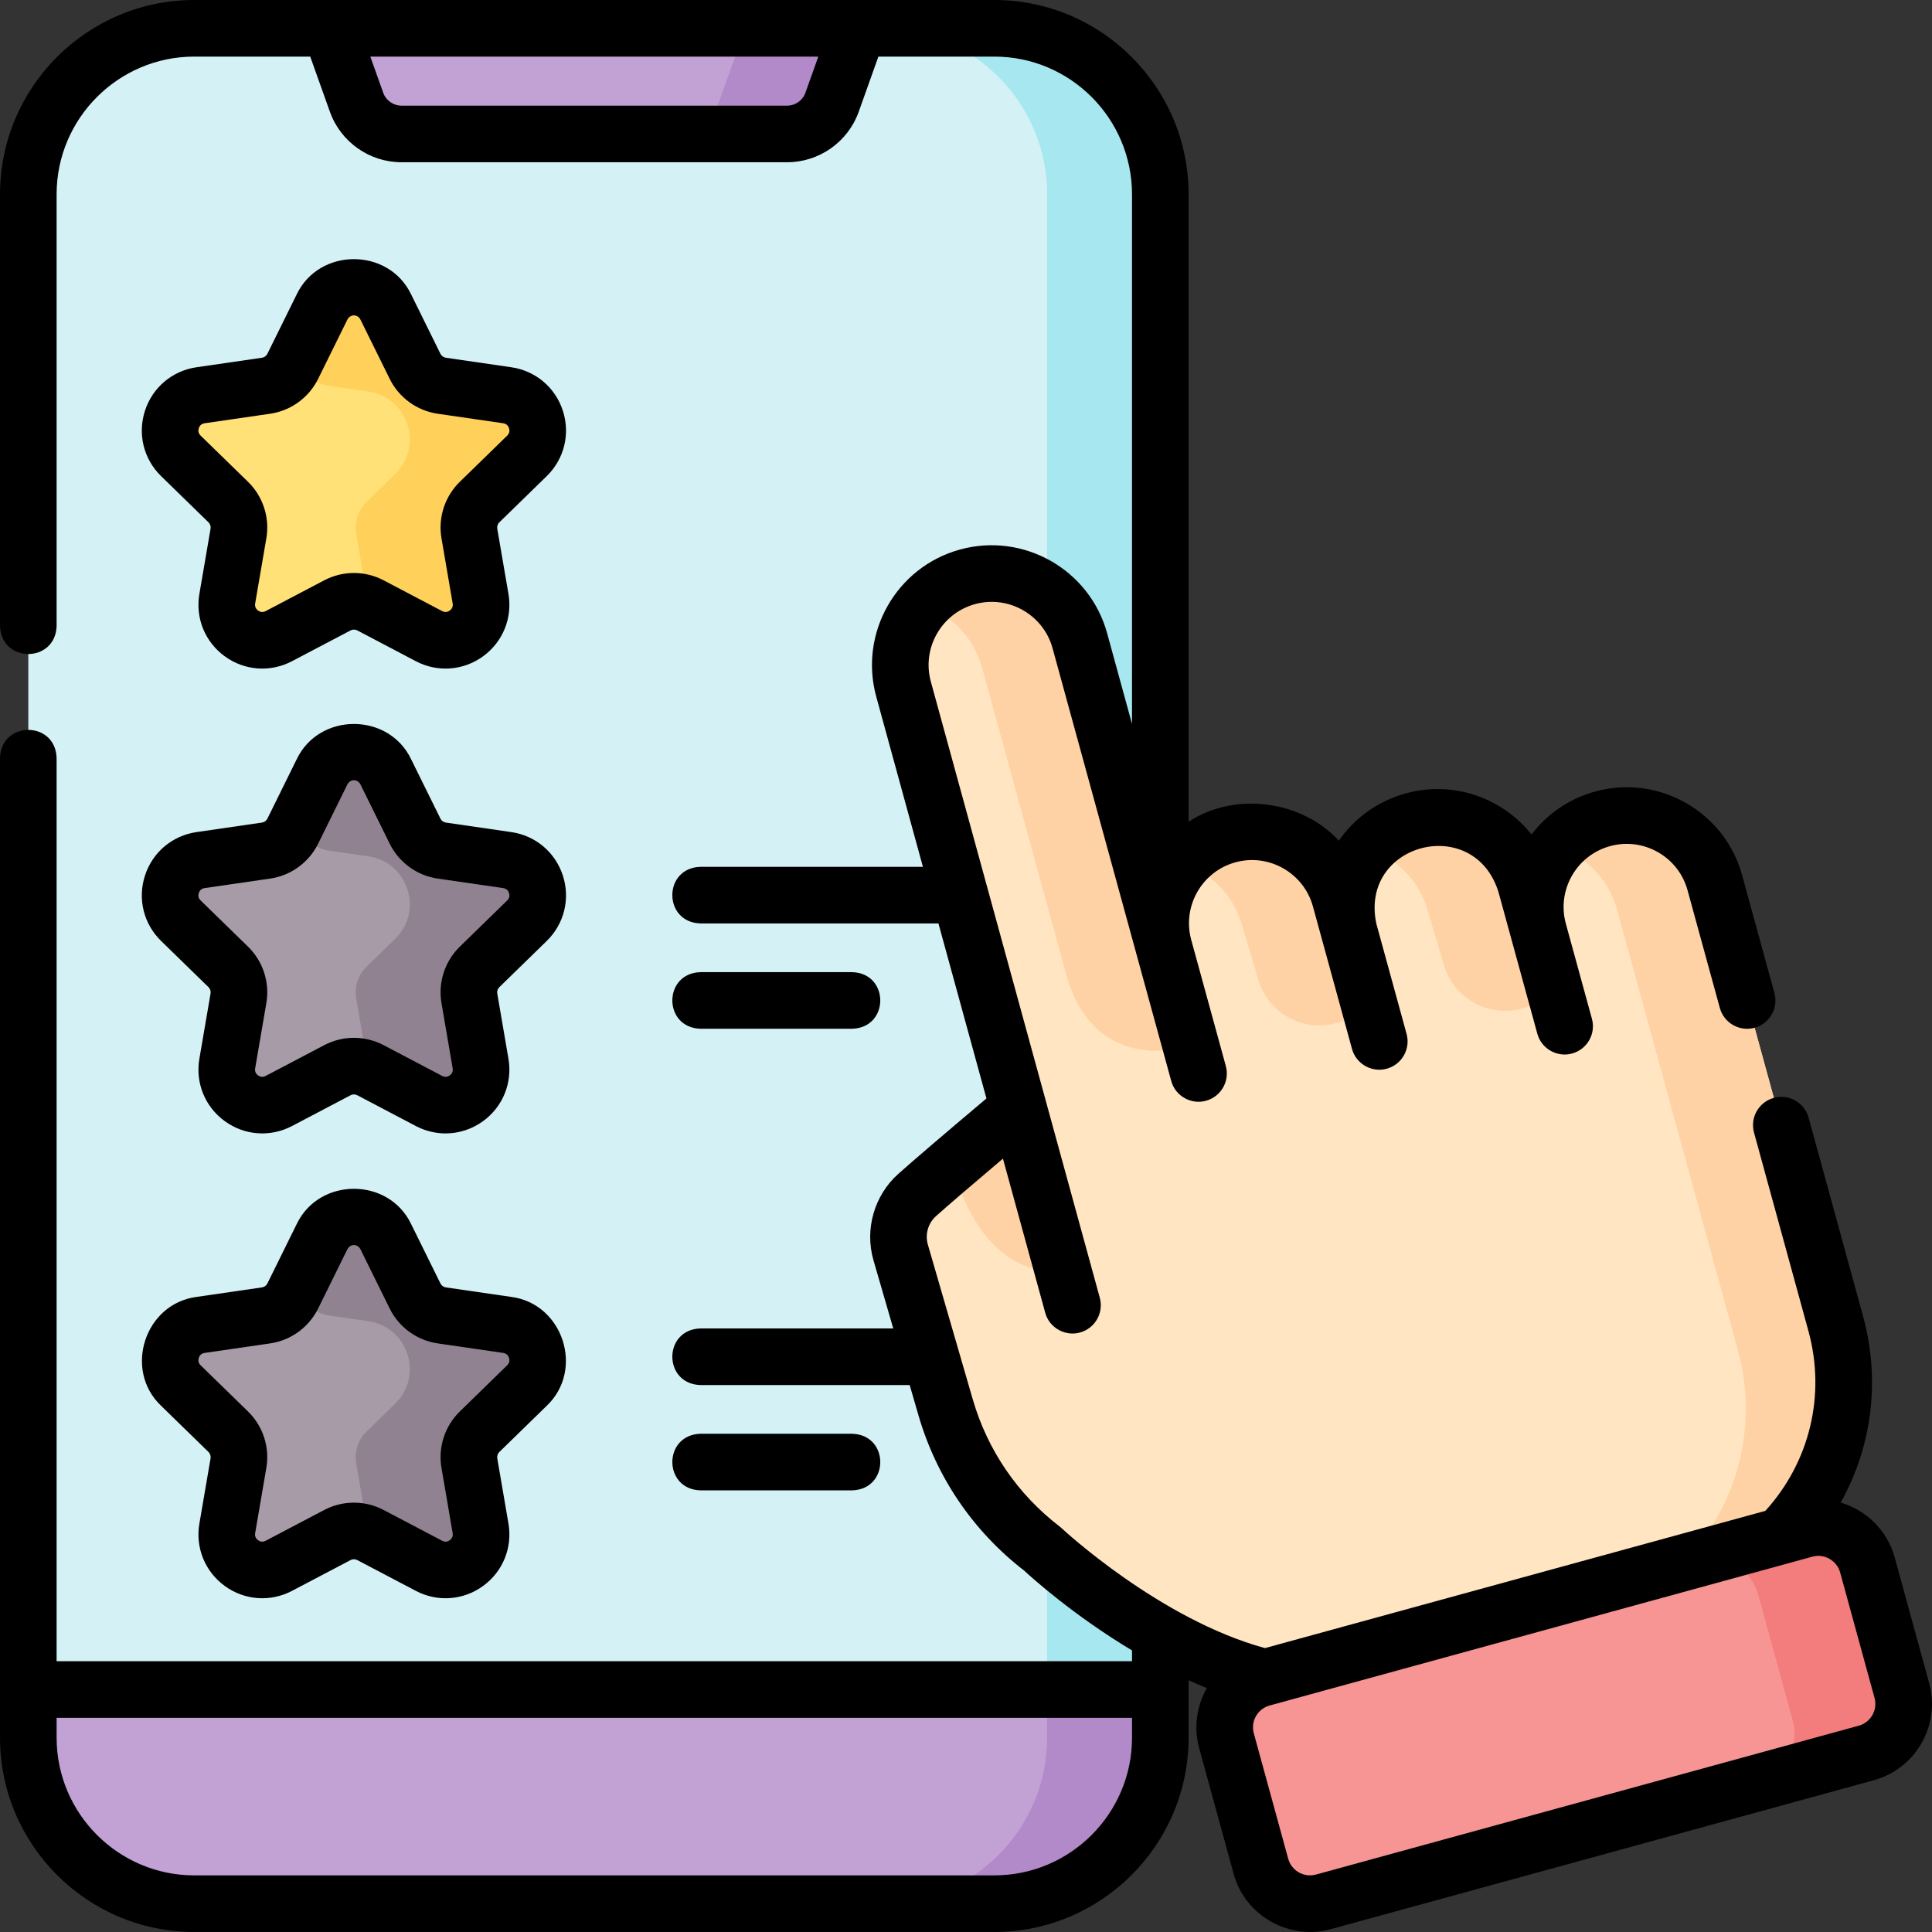 <svg id="Layer_1" enable-background="new 0 0 512.008 512.008" height="512" viewBox="0 0 512.008 512.008" width="512" xmlns="http://www.w3.org/2000/svg"><rect x="0" y="0" width="512.008" height="512.008" fill="#333333" stroke="none"/><g><path d="m263.504 504.5h-212c-24.301 0-44-19.699-44-44v-409c0-24.301 19.699-44 44-44h212c24.301 0 44 19.699 44 44v409c0 24.301-19.699 44-44 44z" fill="#d4f2f6"/><path d="m263.504 7.5h-30c24.301 0 44 19.699 44 44v409c0 24.301-19.699 44-44 44h30c24.301 0 44-19.699 44-44v-409c0-24.301-19.699-44-44-44z" fill="#a6e7f0"/><path d="m87.504 7.5 6.991 19.6c1.796 5.037 6.566 8.4 11.914 8.4h102.191c5.348 0 10.117-3.363 11.914-8.4l6.991-19.6z" fill="#c2a1d5"/><path d="m197.504 7.5-6.991 19.6c-1.796 5.037-6.566 8.4-11.914 8.4h30c5.348 0 10.117-3.363 11.914-8.4l6.991-19.6z" fill="#b289c9"/><path d="m263.504 504.5h-212c-24.301 0-44-19.699-44-44v-12.753h300v12.753c0 24.301-19.699 44-44 44z" fill="#c2a1d5"/><path d="m277.504 447.747v12.753c0 24.301-19.699 44-44 44h30c24.301 0 44-19.699 44-44v-12.753z" fill="#b289c9"/><path d="m102.242 81.364 7.754 15.711c1.372 2.781 4.025 4.708 7.094 5.154l17.338 2.519c7.728 1.123 10.813 10.619 5.221 16.07l-12.546 12.229c-2.22 2.164-3.234 5.283-2.71 8.339l2.962 17.268c1.32 7.696-6.758 13.566-13.67 9.932l-15.507-8.153c-2.745-1.443-6.024-1.443-8.768 0l-15.507 8.153c-6.912 3.634-14.99-2.235-13.67-9.932l2.962-17.268c.524-3.056-.489-6.175-2.71-8.339l-12.546-12.229c-5.592-5.451-2.506-14.947 5.221-16.07l17.338-2.519c3.069-.446 5.721-2.373 7.094-5.154l7.754-15.711c3.455-7.002 13.44-7.002 16.896 0z" fill="#ffe177"/><g><path d="m139.649 120.818c5.592-5.451 2.506-14.947-5.221-16.07l-17.338-2.519c-3.069-.446-5.721-2.373-7.094-5.154l-7.754-15.711c-3.456-7.002-13.441-7.002-16.897 0l-6.552 13.275 1.202 2.436c1.372 2.781 4.025 4.708 7.094 5.154l10.532 1.53c10.512 1.527 14.709 14.445 7.103 21.86l-7.621 7.428c-2.221 2.165-3.234 5.283-2.71 8.339l2.962 17.268c.086.499.128.989.138 1.471.23.098.462.191.685.308l15.507 8.153c6.912 3.634 14.99-2.235 13.67-9.932l-2.962-17.268c-.524-3.056.489-6.175 2.71-8.339z" fill="#ffd15b"/></g><path d="m102.242 204.552 7.754 15.711c1.372 2.781 4.025 4.708 7.094 5.154l17.338 2.519c7.728 1.123 10.813 10.619 5.221 16.07l-12.546 12.229c-2.22 2.164-3.234 5.283-2.71 8.339l2.962 17.268c1.32 7.696-6.758 13.566-13.67 9.932l-15.507-8.153c-2.745-1.443-6.024-1.443-8.768 0l-15.507 8.153c-6.912 3.634-14.99-2.235-13.67-9.932l2.962-17.268c.524-3.056-.489-6.175-2.71-8.339l-12.546-12.229c-5.592-5.451-2.506-14.947 5.221-16.07l17.338-2.519c3.069-.446 5.721-2.373 7.094-5.154l7.754-15.711c3.455-7.003 13.44-7.003 16.896 0z" fill="#a79ba7"/><g><path d="m139.649 244.006c5.592-5.451 2.506-14.947-5.221-16.07l-17.338-2.519c-3.069-.446-5.721-2.373-7.094-5.154l-7.754-15.711c-3.456-7.002-13.441-7.002-16.897 0l-6.552 13.275 1.202 2.436c1.372 2.781 4.025 4.708 7.094 5.154l10.532 1.53c10.512 1.527 14.709 14.445 7.103 21.86l-7.621 7.428c-2.221 2.165-3.234 5.283-2.71 8.339l2.962 17.268c.086.499.128.989.138 1.471.23.098.462.191.685.308l15.507 8.153c6.912 3.634 14.99-2.235 13.67-9.932l-2.962-17.268c-.524-3.056.489-6.175 2.71-8.339z" fill="#918291"/></g><path d="m102.242 327.739 7.754 15.711c1.372 2.781 4.025 4.708 7.094 5.154l17.338 2.519c7.728 1.123 10.813 10.619 5.221 16.07l-12.546 12.229c-2.22 2.164-3.234 5.283-2.71 8.339l2.962 17.268c1.32 7.696-6.758 13.566-13.67 9.932l-15.507-8.153c-2.745-1.443-6.024-1.443-8.768 0l-15.507 8.153c-6.912 3.634-14.99-2.235-13.67-9.932l2.962-17.268c.524-3.056-.489-6.175-2.71-8.339l-12.546-12.229c-5.592-5.451-2.506-14.947 5.221-16.07l17.338-2.519c3.069-.446 5.721-2.373 7.094-5.154l7.754-15.711c3.455-7.003 13.44-7.003 16.896 0z" fill="#a79ba7"/><g><path d="m139.649 367.193c5.592-5.451 2.506-14.947-5.221-16.07l-17.338-2.519c-3.069-.446-5.721-2.373-7.094-5.154l-7.754-15.711c-3.456-7.002-13.441-7.002-16.897 0l-6.552 13.275 1.202 2.436c1.372 2.781 4.025 4.708 7.094 5.154l10.532 1.53c10.512 1.527 14.709 14.445 7.103 21.86l-7.621 7.428c-2.221 2.165-3.234 5.283-2.71 8.339l2.962 17.268c.086.499.128.989.138 1.471.23.098.462.191.685.308l15.507 8.153c6.912 3.634 14.99-2.235 13.67-9.932l-2.962-17.268c-.524-3.056.489-6.175 2.71-8.339z" fill="#918291"/></g><path d="m463.018 265.137-8.55-31.179c-3.538-12.903-16.866-20.494-29.769-16.955-12.903 3.538-20.494 16.866-16.955 29.769l-3.385-12.344c-3.538-12.903-16.866-20.494-29.769-16.955-12.685 3.479-20.228 16.42-17.117 29.116l-2.288-8.344c-3.538-12.903-16.866-20.494-29.769-16.955-12.876 3.531-20.461 16.812-16.975 29.69l-22.257-81.16c-3.539-12.904-16.868-20.496-29.771-16.957-12.904 3.539-20.495 16.868-16.957 29.771l30.474 111.122c-10.738 9.03-21.598 18.239-26.854 22.925-4.275 3.81-5.975 9.743-4.378 15.248l11.892 40.981c4.333 14.934 13.317 28.095 25.643 37.565 0 0 48.088 45.294 87.801 34.403l81.624-22.384c31.082-8.524 49.367-40.649 40.839-71.746z" fill="#ffe5c2"/><g fill="#fed2a4"><path d="m269.929 293.756 11.765 42.9s-20.487 4.567-29.408-27.964z"/><path d="m363.505 268.575-8.666 2.356c-9.007 2.926-18.661-2.141-21.358-11.221l-4.255-14.304c-2.222-8.101-8.309-14.115-15.725-16.582 0 0 0 0-.003-.01.047-.054.095-.109.139-.173l.007-.012c3.01-3.428 7.032-6.045 11.767-7.343 12.46-3.417 25.318 3.54 29.372 15.639 3.329 12.058 7.675 27.831 8.722 31.65z"/><g><path d="m412.549 264.292-8.5 2.762c-9.009 2.928-18.66-2.143-21.361-11.223l-4.252-14.298c-2.222-8.101-8.309-14.115-15.725-16.581-.001-.005-.001-.005-.003-.01 3.022-3.49 7.086-6.153 11.878-7.467l.01-.003c12.894-3.536 26.224 4.048 29.763 16.952-.001 0 6.441 23.493 8.19 29.868z"/><path d="m260.262 176.928 22.257 81.16c7.531 27.461 32.26 19.304 33.126 19.165l-29.462-107.434c-3.539-12.904-16.868-20.496-29.771-16.957-4.795 1.315-8.855 3.984-11.884 7.479 7.42 2.47 13.511 8.478 15.734 16.587z"/><path d="m463.018 265.137-8.55-31.179c-3.538-12.903-16.867-20.494-29.769-16.955-4.795 1.315-8.855 3.984-11.884 7.479 7.419 2.47 13.509 8.478 15.732 16.585l32.028 116.79c8.528 31.097-9.757 63.222-40.839 71.746l25.921-7.109c31.082-8.524 49.367-40.649 40.839-71.746z"/></g></g><path d="m494.574 464.573-143.828 39.443c-7.188 1.971-14.614-2.258-16.585-9.446l-9.114-33.234c-1.971-7.188 2.258-14.614 9.446-16.585l143.828-39.443c7.188-1.971 14.614 2.258 16.585 9.446l9.114 33.234c1.972 7.189-2.258 14.614-9.446 16.585z" fill="#f79595"/><path d="m478.321 405.308-28.932 7.934c7.188-1.971 14.614 2.258 16.585 9.446l9.114 33.234c1.971 7.188-2.258 14.613-9.446 16.585l28.932-7.934c7.188-1.971 11.418-9.397 9.446-16.585l-9.114-33.234c-1.971-7.188-9.396-11.418-16.585-9.446z" fill="#f37c7c"/><g><path d="m144.882 126.189c4.646-4.529 6.287-11.176 4.282-17.347-2.005-6.17-7.24-10.583-13.66-11.516l-17.338-2.52c-.626-.091-1.166-.484-1.446-1.051l-7.754-15.711c-5.961-12.497-24.39-12.493-30.348 0l-7.754 15.711c-.28.567-.82.959-1.447 1.051l-17.337 2.52c-6.421.933-11.655 5.345-13.66 11.516s-.364 12.818 4.282 17.347l12.545 12.229c.453.442.66 1.078.553 1.701l-2.962 17.268c-1.097 6.395 1.483 12.736 6.732 16.55 5.25 3.814 12.079 4.307 17.82 1.288l15.508-8.153c.561-.293 1.228-.294 1.788 0l15.507 8.152c5.72 3.01 12.557 2.537 17.82-1.288 5.249-3.813 7.829-10.155 6.732-16.55l-2.962-17.267c-.107-.624.1-1.26.552-1.702zm-23.016 1.488c-3.988 3.888-5.808 9.487-4.866 14.978l2.962 17.267c.167.973-.324 1.559-.765 1.879s-1.15.605-2.024.146l-15.506-8.152c-4.93-2.593-10.818-2.593-15.748 0l-15.507 8.152c-.875.46-1.584.174-2.024-.146-.441-.32-.932-.906-.765-1.879l2.962-17.269c.941-5.49-.878-11.088-4.867-14.977l-12.546-12.229c-.707-.689-.654-1.452-.486-1.97s.574-1.166 1.551-1.308l17.337-2.52c5.513-.801 10.276-4.261 12.741-9.256l7.754-15.711c.778-1.464 2.667-1.465 3.446 0l7.754 15.71c2.465 4.996 7.228 8.456 12.741 9.257l17.338 2.52c.977.142 1.383.79 1.551 1.308s.221 1.281-.486 1.97z"/><path d="m42.702 249.376 12.546 12.229c.453.441.659 1.077.552 1.7l-2.962 17.269c-1.097 6.395 1.483 12.736 6.732 16.55 5.25 3.813 12.078 4.307 17.821 1.288l15.507-8.153c.561-.294 1.229-.295 1.788 0l15.508 8.153c2.498 1.313 5.201 1.962 7.89 1.962 3.494 0 6.964-1.095 9.93-3.25 5.249-3.813 7.829-10.155 6.732-16.55l-2.962-17.267c-.107-.624.1-1.26.553-1.701l12.545-12.229c4.646-4.529 6.287-11.175 4.282-17.346s-7.239-10.583-13.66-11.517l-17.338-2.52c-.626-.091-1.166-.484-1.446-1.051l-7.754-15.71c-5.961-12.497-24.39-12.493-30.348 0l-7.754 15.711c-.28.567-.82.959-1.447 1.051l-17.337 2.52c-6.421.933-11.655 5.346-13.66 11.517-2.004 6.169-.363 12.815 4.282 17.344zm9.985-12.71c.168-.519.574-1.166 1.551-1.308l17.337-2.52c5.513-.801 10.276-4.261 12.741-9.256l7.754-15.71c.778-1.464 2.667-1.465 3.446 0l7.754 15.71c2.465 4.996 7.228 8.456 12.741 9.257l17.337 2.52c.977.142 1.383.79 1.551 1.308s.221 1.28-.486 1.969l-12.545 12.229c-3.989 3.888-5.808 9.486-4.867 14.978l2.962 17.268c.167.973-.324 1.559-.765 1.879s-1.15.605-2.023.146l-15.508-8.153c-4.93-2.592-10.818-2.592-15.748 0l-15.507 8.153c-.875.459-1.584.174-2.024-.146-.441-.32-.932-.906-.765-1.879l2.962-17.269c.941-5.49-.878-11.089-4.866-14.977l-12.546-12.229c-.707-.69-.655-1.452-.486-1.97z"/><path d="m144.882 372.563c10.044-9.53 4.345-27.057-9.378-28.863l-17.338-2.519c-.625-.091-1.166-.484-1.446-1.051l-7.754-15.711c-5.961-12.497-24.39-12.493-30.348 0l-7.754 15.711c-.28.567-.82.96-1.447 1.051l-17.337 2.519c-13.727 1.807-19.418 19.336-9.378 28.863l12.545 12.229c.453.442.66 1.078.553 1.701l-2.962 17.268c-1.097 6.395 1.483 12.736 6.732 16.55 5.25 3.813 12.078 4.307 17.821 1.288l15.507-8.153c.561-.294 1.229-.295 1.788 0l15.508 8.153c5.72 3.01 12.557 2.537 17.82-1.288 5.249-3.813 7.829-10.155 6.732-16.55l-2.962-17.267c-.107-.624.1-1.26.552-1.702zm-23.016 1.489c-3.988 3.888-5.807 9.487-4.866 14.978l2.962 17.267c.167.973-.324 1.559-.765 1.879s-1.15.605-2.023.146l-15.508-8.153c-4.93-2.592-10.818-2.592-15.748 0l-15.507 8.153c-.875.459-1.584.174-2.024-.146-.441-.32-.932-.906-.765-1.879l2.962-17.269c.941-5.49-.878-11.089-4.867-14.977l-12.546-12.229c-.707-.689-.654-1.452-.486-1.97.168-.519.574-1.166 1.551-1.308l17.337-2.519c5.513-.801 10.276-4.261 12.741-9.256l7.754-15.711c.778-1.464 2.667-1.465 3.446 0l7.754 15.71c2.465 4.996 7.228 8.456 12.741 9.257l17.337 2.519c.977.142 1.383.79 1.551 1.308s.221 1.281-.486 1.97z"/><path d="m185.613 272.634h40.238c9.916-.307 9.909-14.696 0-15h-40.238c-9.916.308-9.909 14.696 0 15z"/><path d="m225.852 394.968c9.916-.307 9.909-14.696 0-15h-40.238c-9.916.307-9.909 14.696 0 15z"/><path d="m511.247 446.005-9.114-33.235c-1.991-7.26-7.588-12.564-14.326-14.56 8.318-14.878 10.572-32.468 5.917-49.445l-14.416-52.566c-1.096-3.995-5.226-6.346-9.217-5.25-3.995 1.096-6.345 5.222-5.25 9.216l14.416 52.566c4.649 16.95.369 34.685-11.414 47.671l-132.609 36.368c-27.924-7.621-53.607-31.513-53.863-31.754-.183-.172-.374-.335-.573-.488-11.137-8.558-19.094-20.213-23.01-33.708l-11.891-40.981c-.789-2.717.062-5.684 2.165-7.559 3.36-2.994 9.309-8.104 17.733-15.229l11.198 40.832c1.082 4.028 5.33 6.349 9.217 5.25 3.995-1.095 6.345-5.222 5.25-9.216l-18.403-67.107c0-.001-.001-.003-.001-.004l-26.369-96.154c-2.439-8.895 2.813-18.116 11.708-20.555 8.894-2.442 18.116 2.813 20.554 11.707l22.257 81.161 9.186 33.5c1.082 4.028 5.33 6.349 9.217 5.25 3.995-1.095 6.345-5.222 5.25-9.216l-9.183-33.486c-2.395-8.868 2.861-18.058 11.721-20.488 8.895-2.439 18.114 2.814 20.552 11.706l2.288 8.344 8.061 29.398c1.082 4.028 5.33 6.349 9.217 5.25 3.995-1.095 6.345-5.222 5.25-9.216l-8.019-29.243c-4.518-21.403 25.94-29.165 32.376-8.349l3.385 12.344 6.907 25.186c1.082 4.028 5.33 6.349 9.217 5.25 3.995-1.096 6.345-5.222 5.25-9.216l-6.907-25.186c-2.439-8.894 2.812-18.114 11.706-20.553 4.307-1.181 8.817-.615 12.7 1.596 3.882 2.211 6.671 5.801 7.851 10.11l8.551 31.179c1.096 3.994 5.218 6.345 9.217 5.25 3.994-1.095 6.344-5.222 5.249-9.216l-8.55-31.179c-2.241-8.172-7.53-14.983-14.894-19.177-7.362-4.195-15.921-5.271-24.091-3.028-6.976 1.913-12.769 6.024-16.84 11.382-7.666-9.665-20.643-14.376-33.27-10.913-7.55 2.071-13.699 6.632-17.789 12.562-9.619-10.556-27.354-13.192-39.812-5.041v-166.265c0-28.397-23.102-51.5-51.499-51.5h-211.999c-28.397 0-51.5 23.103-51.5 51.5v114.393c.307 9.916 14.696 9.909 15 0v-114.393c0-20.126 16.374-36.5 36.5-36.5h30.712l5.214 14.62c2.854 8.003 10.481 13.38 18.977 13.38h102.19c8.497 0 16.124-5.377 18.978-13.38l5.214-14.62h30.712c20.126 0 36.5 16.374 36.5 36.5v140.358l-6.588-24.023c-4.627-16.872-22.12-26.833-38.987-22.206-16.871 4.626-26.833 22.116-22.206 38.988l12.369 45.105h-58.975c-9.916.307-9.909 14.696 0 15h63.089l12.721 46.387c-11.374 9.585-19.217 16.295-23.342 19.973-6.393 5.698-8.979 14.701-6.589 22.936l5.234 18.039h-51.112c-9.916.307-9.909 14.696 0 15h55.465l2.305 7.943c4.778 16.466 14.452 30.705 27.988 41.2 2.004 1.853 13.146 11.904 28.63 21.185v2.862h-284.999v-239.378c-.307-9.916-14.696-9.909-15 0v259.631c0 28.397 23.102 51.5 51.499 51.5h211.998c28.397 0 51.499-23.103 51.499-51.5v-15.209c1.59.72 3.203 1.411 4.836 2.068-2.67 4.676-3.559 10.369-2.026 15.959l9.115 33.235c3.024 11.256 14.929 17.766 25.8 14.695l143.826-39.443c5.408-1.483 9.916-4.984 12.691-9.857 2.777-4.872 3.489-10.535 2.005-15.943zm-297.8-421.424c-.729 2.045-2.679 3.419-4.85 3.419h-102.19c-2.171 0-4.12-1.374-4.85-3.419l-3.416-9.581h118.723zm50.054 472.419h-211.997c-20.126 0-36.5-16.374-36.5-36.5v-5.253h284.997v5.253c0 20.126-16.374 36.5-36.5 36.5zm232.708-42.475c-.793 1.392-2.08 2.392-3.624 2.815l-143.826 39.443c-3.186.875-6.494-1.009-7.368-4.197l-9.114-33.234c-.875-3.189 1.008-6.495 4.196-7.369l143.826-39.443c3.105-.876 6.504.983 7.368 4.197l9.114 33.235c.423 1.545.22 3.162-.572 4.553z"/></g></g></svg>